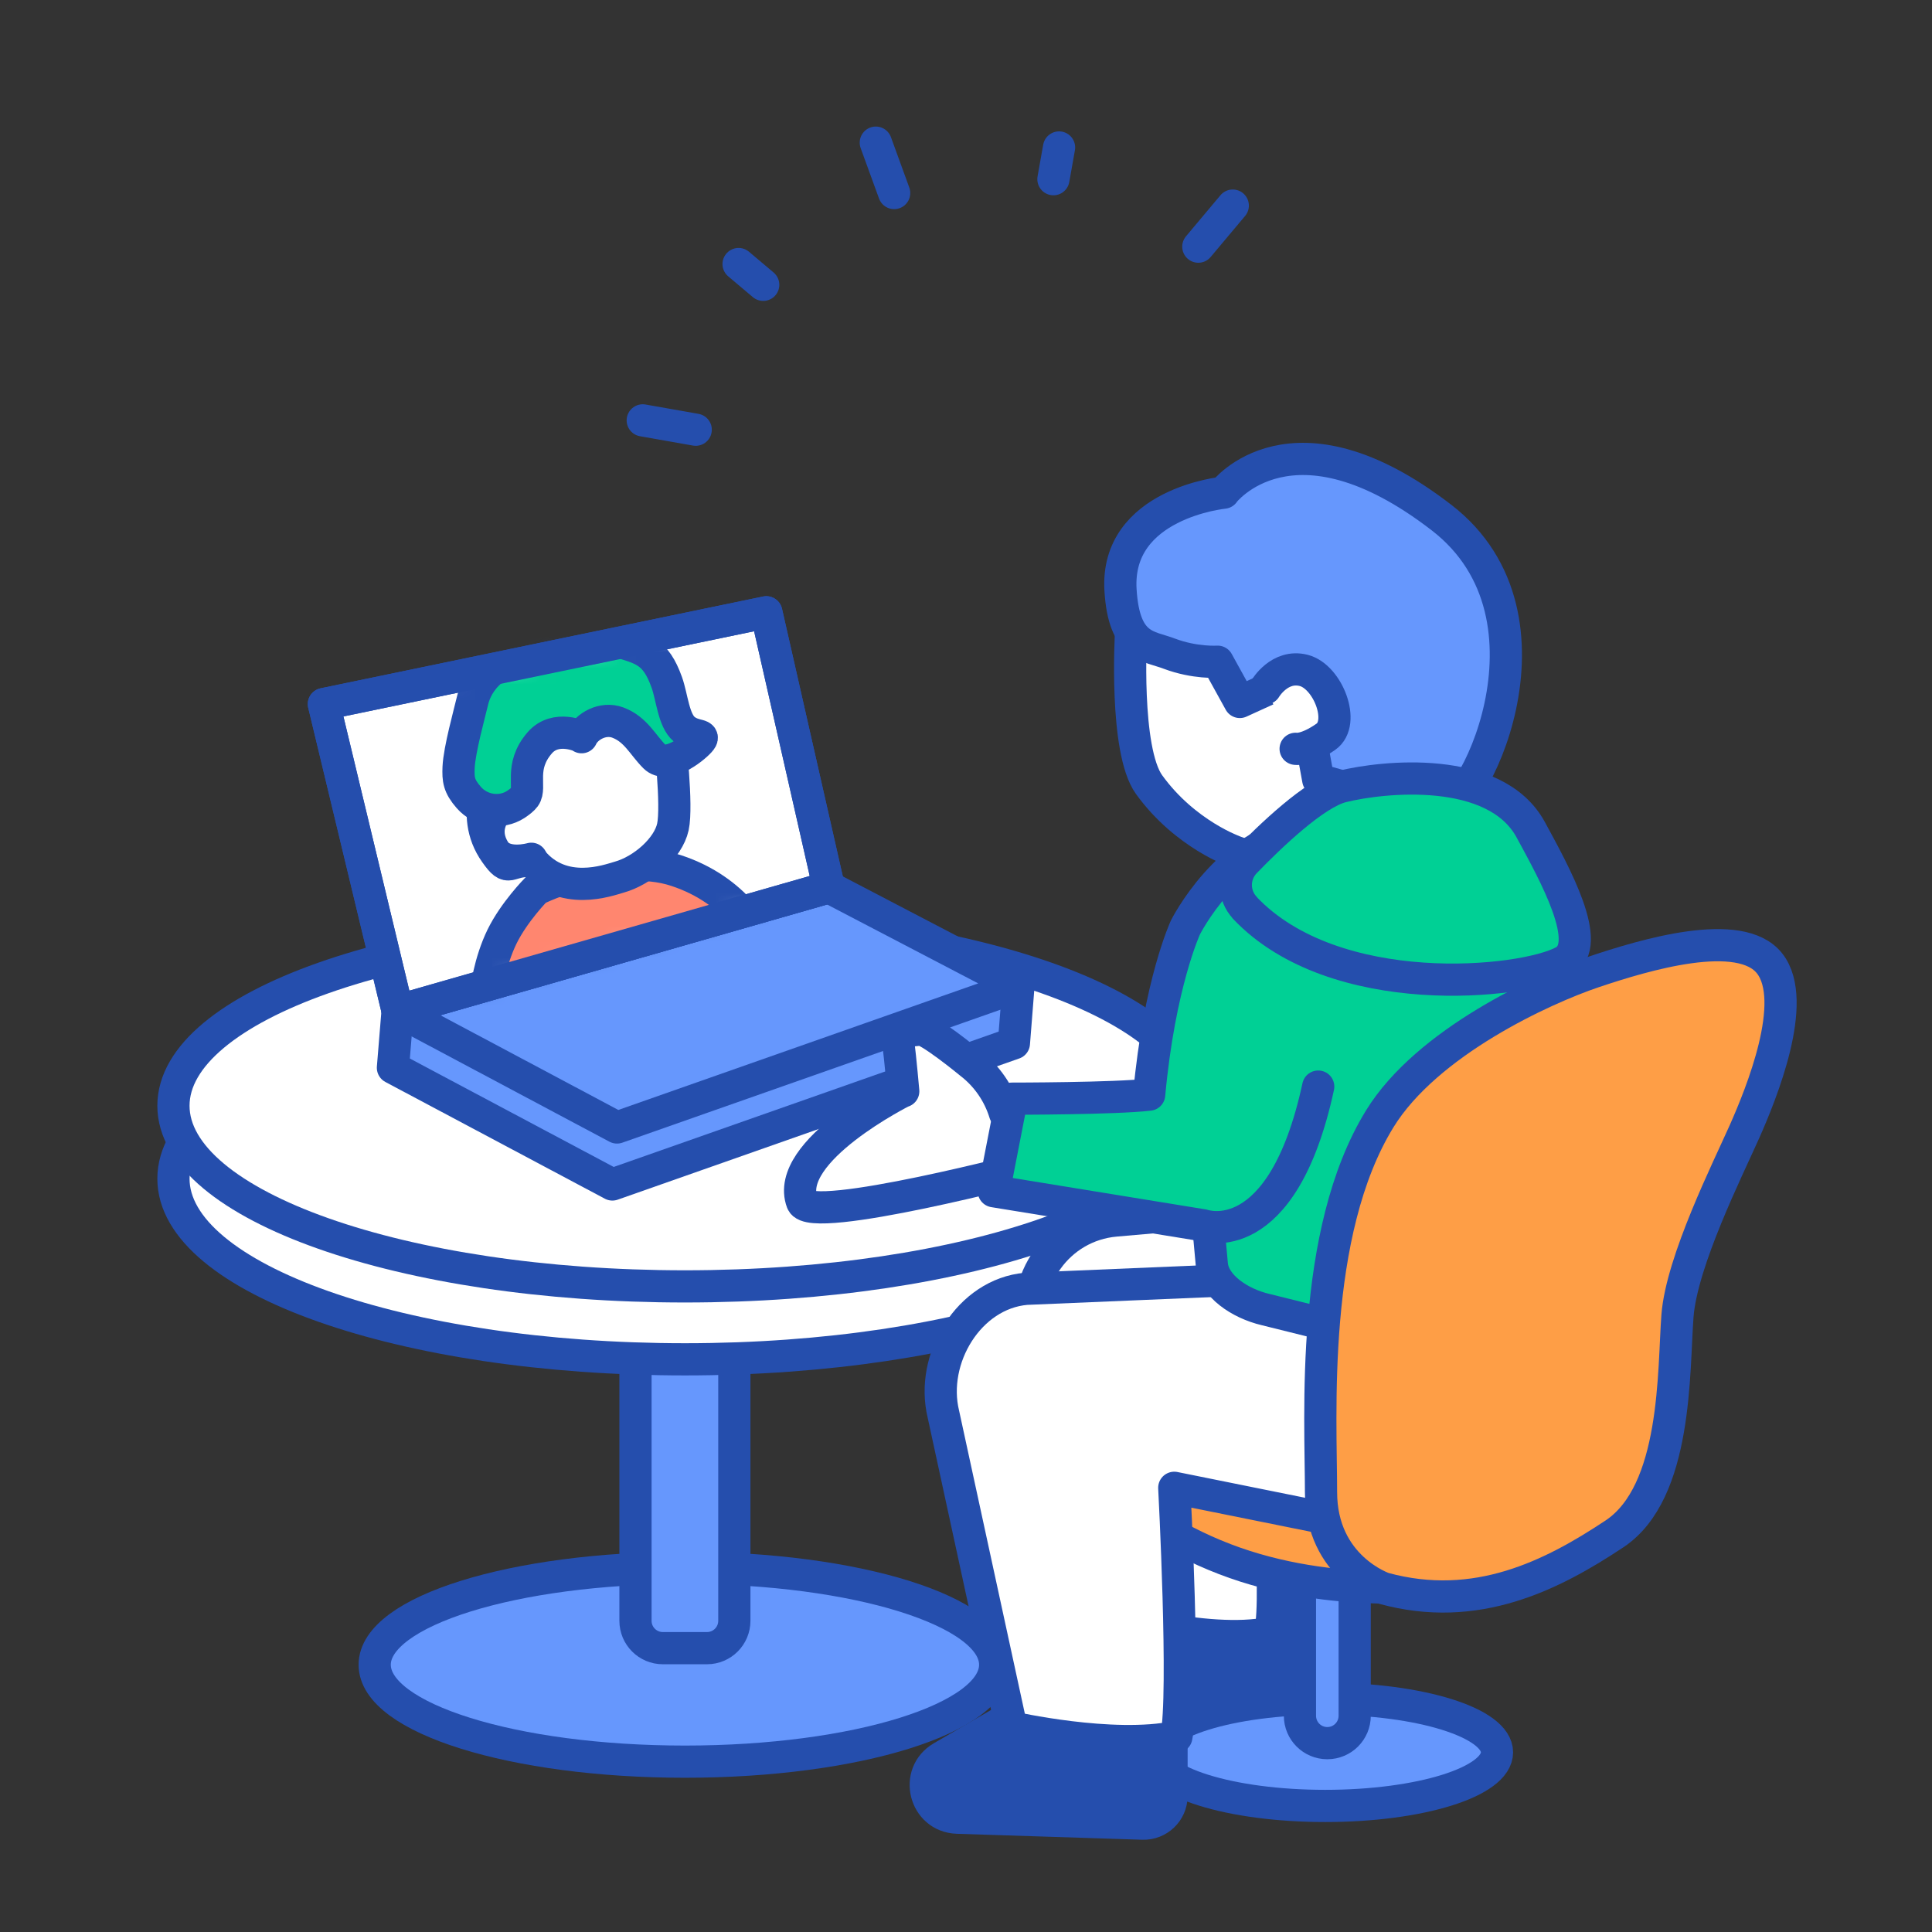 <svg width="120" height="120" viewBox="0 0 120 120" fill="none" xmlns="http://www.w3.org/2000/svg">
<rect x="0" y="0" width="120" height="120" fill="#333333" stroke="none"/>
<g clip-path="url(#clip0_19443_72573)">
<path d="M42.543 109.42C53.186 109.42 61.813 106.725 61.813 103.4C61.813 100.075 53.186 97.38 42.543 97.38C31.901 97.38 23.273 100.075 23.273 103.4C23.273 106.725 31.901 109.42 42.543 109.42Z" fill="#6697FD" stroke="#254EAD" stroke-width="2" stroke-linecap="round" stroke-linejoin="round"/>
<path d="M39.461 79.79H45.611V100.67C45.611 101.61 44.851 102.37 43.911 102.37H41.171C40.231 102.37 39.471 101.61 39.471 100.67V79.79H39.461Z" fill="#6697FD" stroke="#254EAD" stroke-width="2" stroke-linecap="round" stroke-linejoin="round"/>
<path d="M42.543 84.43C60.09 84.43 74.313 79.407 74.313 73.21C74.313 67.014 60.09 61.99 42.543 61.99C24.997 61.99 10.773 67.014 10.773 73.21C10.773 79.407 24.997 84.43 42.543 84.43Z" fill="white" stroke="#254EAD" stroke-width="2" stroke-linecap="round" stroke-linejoin="round"/>
<path d="M42.543 79.9C60.09 79.9 74.313 74.877 74.313 68.68C74.313 62.483 60.09 57.46 42.543 57.46C24.997 57.46 10.773 62.483 10.773 68.68C10.773 74.877 24.997 79.9 42.543 79.9Z" fill="white" stroke="#254EAD" stroke-width="2" stroke-linecap="round" stroke-linejoin="round"/>
<path d="M69.987 99.37L65.897 101.75C64.147 102.77 64.817 105.44 66.847 105.51L78.367 105.88C79.337 105.91 80.147 105.14 80.157 104.17V99.14L69.977 99.38L69.987 99.37Z" fill="#254EAD" stroke="#254EAD" stroke-width="2" stroke-linecap="round" stroke-linejoin="round"/>
<path d="M83.013 74.61L69.283 75.81C65.733 76.12 63.303 79.52 64.143 82.98L68.363 100.26C68.363 100.26 74.913 102.24 78.893 101.42C79.443 98.81 78.483 89.74 78.483 89.74L83.023 74.62L83.013 74.61Z" fill="white" stroke="#254EAD" stroke-width="2" stroke-linecap="round" stroke-linejoin="round"/>
<path d="M82.311 112.17C88.204 112.17 92.981 110.679 92.981 108.84C92.981 107.001 88.204 105.51 82.311 105.51C76.418 105.51 71.641 107.001 71.641 108.84C71.641 110.679 76.418 112.17 82.311 112.17Z" fill="#6697FD" stroke="#254EAD" stroke-width="2" stroke-linecap="round" stroke-linejoin="round"/>
<path d="M80.742 95.77H84.142V106.57C84.142 107.51 83.382 108.27 82.442 108.27C81.502 108.27 80.742 107.51 80.742 106.57V95.77Z" fill="#6697FD" stroke="#254EAD" stroke-width="2" stroke-linecap="round" stroke-linejoin="round"/>
<path d="M89.873 98.4C89.873 98.4 82.843 99.44 76.073 96.84C69.303 94.24 64.613 89.03 64.093 83.82C63.573 78.61 68.383 81.91 74.633 80.61C80.883 79.31 92.933 78.87 96.313 83.3C99.703 87.73 98.733 98.14 89.873 98.4Z" fill="#FE9E46" stroke="#254EAD" stroke-width="2" stroke-linecap="round" stroke-linejoin="round"/>
<path d="M62.596 106.76L58.506 109.14C56.756 110.16 57.426 112.83 59.456 112.9L70.976 113.27C71.946 113.3 72.756 112.53 72.766 111.56V106.53L62.586 106.77L62.596 106.76Z" fill="#254EAD" stroke="#254EAD" stroke-width="2" stroke-linecap="round" stroke-linejoin="round"/>
<path d="M77.466 79.47L63.736 80.05C60.186 80.36 57.756 84.38 58.596 87.84L62.816 107.29C62.816 107.29 69.086 108.71 73.066 107.88C73.616 105.27 72.936 92.41 72.936 92.41L85.276 94.9L86.856 94.81C93.626 94.4 98.826 92.7 98.546 85.92L98.216 77.96L77.466 79.47Z" fill="white" stroke="#254EAD" stroke-width="2" stroke-linecap="round" stroke-linejoin="round"/>
<path d="M54.766 60.44L63.256 61.26L62.976 64.8L38.036 73.57L24.406 66.32L24.696 62.78L54.766 60.44Z" fill="#6697FD" stroke="#254EAD" stroke-width="2" stroke-linecap="round" stroke-linejoin="round"/>
<path d="M51.483 55.11L63.263 61.26L38.323 70.03L24.703 62.78L51.483 55.11Z" fill="#6697FD" stroke="#254EAD" stroke-width="2" stroke-linecap="round" stroke-linejoin="round"/>
<path d="M51.477 55.11L47.597 38.03L20.117 43.73L24.697 62.78L51.477 55.11Z" fill="white" stroke="#254EAD" stroke-width="2" stroke-linecap="round" stroke-linejoin="round"/>
<path d="M56.092 67.77C56.092 67.77 48.642 71.49 49.822 74.66C50.352 76.09 64.232 72.43 64.232 72.43L62.422 69.15C62.042 67.91 61.292 66.82 60.262 66.03C60.262 66.03 57.582 63.82 57.122 63.94C56.662 64.06 55.682 63.88 55.802 64.82C55.922 65.76 56.102 67.78 56.102 67.78L56.092 67.77Z" fill="white" stroke="#254EAD" stroke-width="2" stroke-linecap="round" stroke-linejoin="round"/>
<path d="M91.069 50.67L96.999 64.6L98.909 72.46C99.789 76.09 98.059 79.86 94.719 81.55C91.709 83.07 88.159 83.71 85.249 82.99L78.609 81.34C76.989 80.96 75.389 79.86 75.269 78.54L74.359 68.59L78.799 47.29L91.059 50.66L91.069 50.67Z" fill="#00D095" stroke="#254EAD" stroke-width="2" stroke-linecap="round" stroke-linejoin="round"/>
<path d="M70.248 39.35C70.248 39.35 69.828 46.58 71.368 48.73C73.618 51.85 76.758 52.92 76.758 52.92L87.988 57.11L89.738 46.23C89.738 46.23 87.548 36.4 85.948 36.08C69.108 32.73 70.238 39.35 70.238 39.35H70.248Z" fill="white" stroke="#254EAD" stroke-width="2" stroke-linecap="round" stroke-linejoin="round"/>
<path d="M75.998 30.6C75.998 30.6 80.248 24.98 89.538 32.15C97.608 38.38 91.288 51.04 89.248 50.48C87.208 49.92 81.878 48.43 81.878 48.43L80.688 41.92L77.008 43.6L75.628 41.1C75.628 41.1 74.218 41.2 72.628 40.6C71.358 40.11 69.818 40.25 69.598 36.66C69.258 31.26 76.008 30.6 76.008 30.6H75.998Z" fill="#6697FD" stroke="#254EAD" stroke-width="2" stroke-linecap="round" stroke-linejoin="round"/>
<path d="M80.877 51.73C76.257 52.35 73.627 57.61 73.627 57.61C73.627 57.61 72.007 61.11 71.377 67.99C69.257 68.24 62.847 68.24 62.847 68.24L61.727 73.99L74.757 76.11C74.757 76.11 79.637 77.86 81.877 67.49" fill="#00D095"/>
<path d="M80.877 51.73C76.257 52.35 73.627 57.61 73.627 57.61C73.627 57.61 72.007 61.11 71.377 67.99C69.257 68.24 62.847 68.24 62.847 68.24L61.727 73.99L74.757 76.11C74.757 76.11 79.637 77.86 81.877 67.49" stroke="#254EAD" stroke-width="2" stroke-linecap="round" stroke-linejoin="round"/>
<path d="M78.594 42.76C78.594 42.76 79.474 41.26 80.974 41.64C82.474 42.02 83.594 44.89 82.354 45.76C81.114 46.63 80.474 46.51 80.474 46.51" fill="white"/>
<path d="M78.594 42.76C78.594 42.76 79.474 41.26 80.974 41.64C82.474 42.02 83.594 44.89 82.354 45.76C81.114 46.63 80.474 46.51 80.474 46.51" stroke="#254EAD" stroke-width="2" stroke-linecap="round" stroke-linejoin="round"/>
<path d="M77.328 56.39C76.568 55.59 76.568 54.35 77.328 53.55C78.908 51.92 81.668 49.27 83.368 48.85C85.868 48.23 92.868 47.47 95.078 51.54C96.578 54.3 99.018 58.69 97.118 59.72C94.568 61.11 82.898 62.28 77.318 56.39H77.328Z" fill="#00D095" stroke="#254EAD" stroke-width="2" stroke-linecap="round" stroke-linejoin="round"/>
<path d="M85.961 98.66C85.961 98.66 82.051 97.36 82.051 92.67C82.051 87.98 81.341 76.57 85.701 69.49C88.631 64.73 95.861 61.42 98.981 60.37C102.101 59.32 108.101 57.51 109.921 59.85C111.741 62.19 109.401 67.92 108.361 70.27C107.321 72.61 104.451 78.34 104.191 81.73C103.931 85.12 104.191 92.67 100.281 95.27C96.371 97.87 91.691 100.22 85.961 98.66Z" fill="#FE9E46" stroke="#254EAD" stroke-width="2" stroke-linecap="round" stroke-linejoin="round"/>
<mask id="mask0_19443_72573" style="mask-type:luminance" maskUnits="userSpaceOnUse" x="20" y="38" width="32" height="25">
<path d="M51.477 55.11L47.597 38.03L20.117 43.73L24.697 62.78L51.477 55.11Z" fill="white"/>
</mask>
<g mask="url(#mask0_19443_72573)">
<path d="M30.244 61.82C30.124 61.63 30.434 59.7 31.184 58.17C31.934 56.64 33.304 55.25 33.304 55.25C33.304 55.25 38.184 52.82 41.994 54.07C45.804 55.32 47.054 58.17 47.054 58.17L30.244 61.82Z" fill="#FF866F" stroke="#254EAD" stroke-width="2" stroke-linecap="round" stroke-linejoin="round"/>
<path d="M41.585 45.78C41.585 45.78 42.085 50.03 41.795 51.36C41.505 52.69 39.925 54.07 38.465 54.48C37.765 54.68 34.945 55.73 33.065 53.48C31.475 53.39 31.685 54.27 30.775 52.98C29.025 50.52 30.715 47.81 30.795 47.4C30.875 46.99 31.795 42.9 35.215 42.65C38.635 42.4 41.595 45.77 41.595 45.77L41.585 45.78Z" fill="white" stroke="#254EAD" stroke-width="2" stroke-linecap="round" stroke-linejoin="round"/>
<path d="M36.134 45.77C36.134 45.77 34.514 44.98 33.514 46.15C32.234 47.64 33.014 48.9 32.594 49.49C32.484 49.64 32.284 49.8 32.044 49.96C31.104 50.57 29.844 50.37 29.114 49.53C28.494 48.82 28.454 48.41 28.484 47.66C28.534 46.56 29.174 44.27 29.334 43.58C29.494 42.89 30.164 40.75 34.124 40.33C35.074 39.75 37.374 39.51 38.304 39.81C39.914 40.31 40.714 40.42 41.414 42.38C41.744 43.3 41.834 44.74 42.494 45.29C43.154 45.84 43.904 45.55 43.454 46.05C43.004 46.55 41.414 47.76 40.664 47.01C39.914 46.26 39.494 45.3 38.374 44.88C37.434 44.53 36.424 45.13 36.124 45.79L36.134 45.77Z" fill="#00D095" stroke="#254EAD" stroke-width="2" stroke-linecap="round" stroke-linejoin="round"/>
<path d="M30.713 50.53C30.713 50.53 29.883 51.53 30.713 52.84C31.333 53.82 33.003 53.34 33.003 53.34" fill="white"/>
<path d="M30.713 50.53C30.713 50.53 29.883 51.53 30.713 52.84C31.333 53.82 33.003 53.34 33.003 53.34" stroke="#254EAD" stroke-width="2" stroke-linecap="round" stroke-linejoin="round"/>
</g>
<path d="M51.477 55.11L47.597 38.03L20.117 43.73L24.697 62.78L51.477 55.11Z" stroke="#254EAD" stroke-width="2" stroke-linecap="round" stroke-linejoin="round"/>
<path d="M65.78 9.16L65.43 11.13" stroke="#254EAD" stroke-width="2" stroke-linecap="round" stroke-linejoin="round"/>
<path d="M54.398 8.86L55.538 11.99" stroke="#254EAD" stroke-width="2" stroke-linecap="round" stroke-linejoin="round"/>
<path d="M45.875 16.4L47.405 17.69" stroke="#254EAD" stroke-width="2" stroke-linecap="round" stroke-linejoin="round"/>
<path d="M39.922 26.11L43.212 26.69" stroke="#254EAD" stroke-width="2" stroke-linecap="round" stroke-linejoin="round"/>
<path d="M74.43 15.32L76.57 12.77" stroke="#254EAD" stroke-width="2" stroke-linecap="round" stroke-linejoin="round"/>
</g>
<defs>
<clipPath id="clip0_19443_72573">
<rect width="120" height="120" fill="white"/>
</clipPath>
</defs>
</svg>
